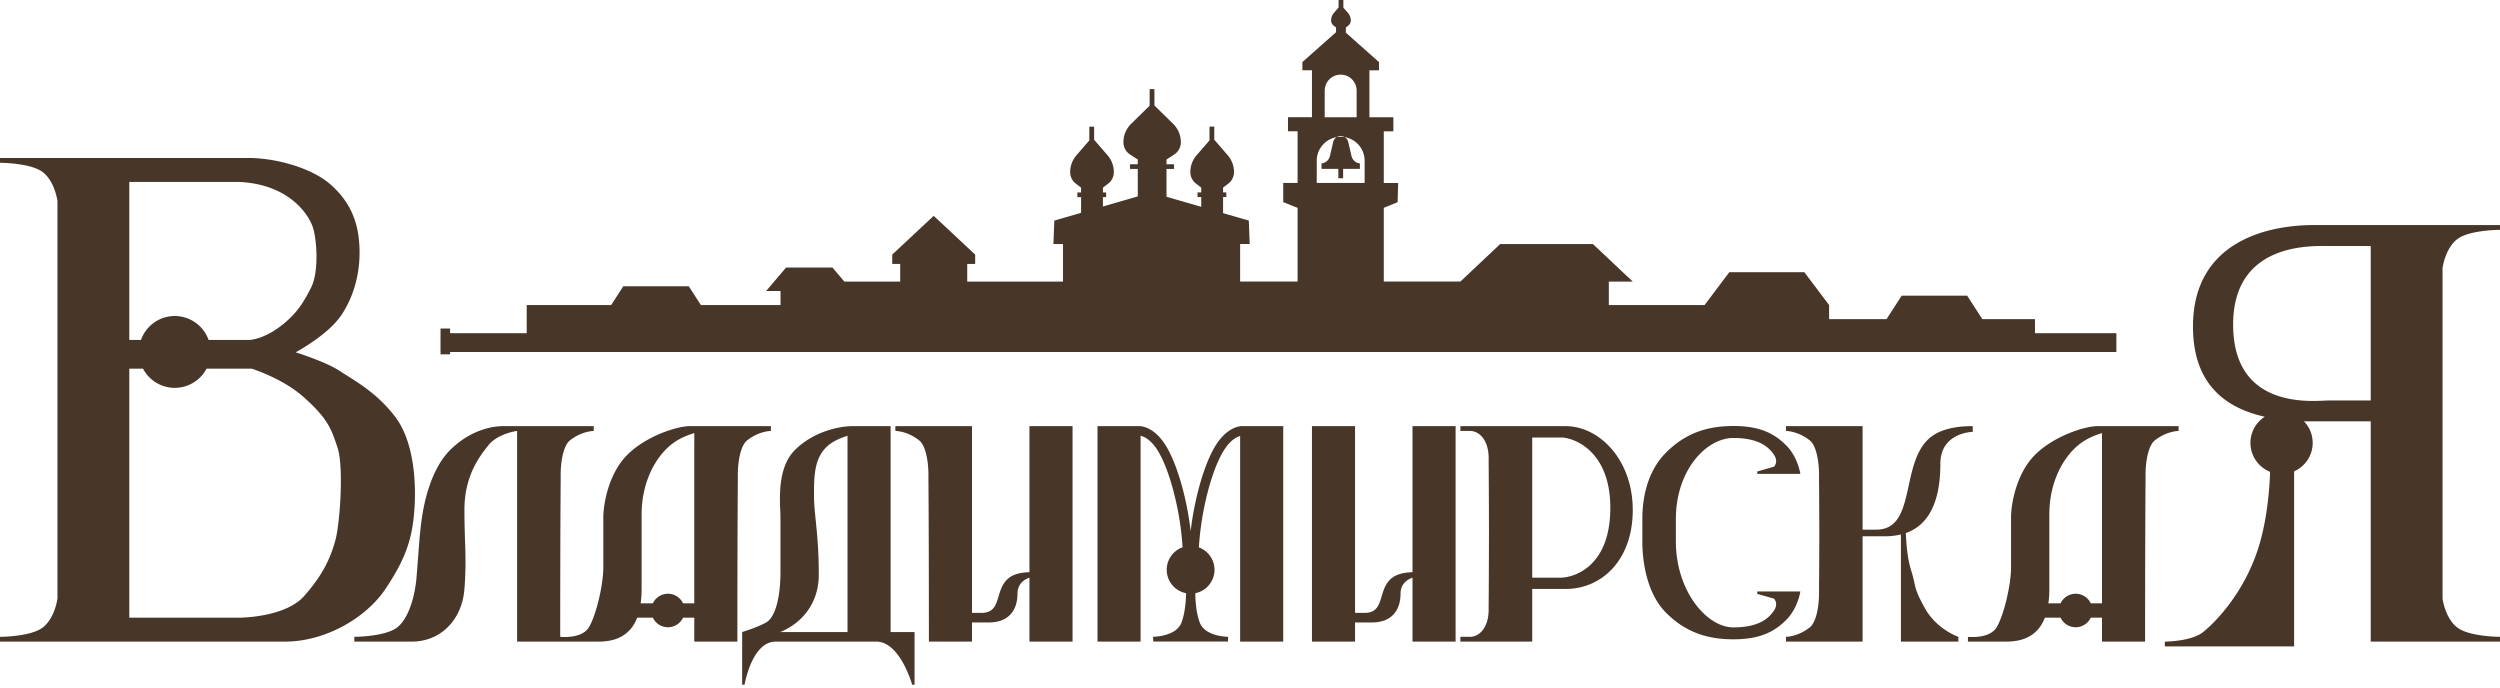 <svg xmlns="http://www.w3.org/2000/svg" width="200" height="55" viewBox="0 0 200 55" fill="none"><path fill="#483629" d="M36.007 28.158H169.31v-1.501h-6.512V25.53h-4.214l-1.21-1.876h-5.24l-1.211 1.877h-4.596v-1.127l-1.977-2.627h-6.006l-1.977 2.627h-7.661v-1.877h1.915l-3.187-3.003h-7.419l-3.184 3h-6.128v-5.9l1.107-.448.042-1.536h-1.149v-4.133h.766V9.381h-1.916V5.627h.766v-.659l-2.65-2.352V2.2l.187-.146a.522.522 0 0 0 .207-.417.924.924 0 0 0-.226-.606l-.367-.42V0h-.384v.601l-.371.43a.924.924 0 0 0-.226.605c0 .164.077.318.207.417l.187.146v.379l-2.692 2.386v.66h.766v3.753h-1.916v1.126h.767v4.13h-1.15v1.536l1.15.46v5.895h-4.597V19.52h.766l-.073-1.877-2.057-.593v-1.284h.26v-.375h-.26v-.383l.418-.318a1.17 1.17 0 0 0 .456-.927c0-.494-.18-.969-.502-1.344l-1.077-1.242v-1.05h-.383v1.104l-1.03 1.188c-.322.371-.502.85-.502 1.344 0 .364.169.709.456.927l.417.318v.383h-.298v.376h.298v.777l-2.78-.804v-2.226h.605v-.375h-.605v-.376l.616-.402c.333-.218.533-.586.533-.984 0-.552-.222-1.084-.617-1.471l-1.498-1.467V7.132h-.383v1.322L90.49 9.906c-.395.387-.617.92-.617 1.47 0 .4.2.767.532.985l.617.402v.376h-.62v.375h.62v2.199l-2.788.808v-.75h.26v-.376h-.26v-.383l.417-.318a1.17 1.17 0 0 0 .456-.927c0-.494-.176-.97-.502-1.345l-1.076-1.24v-1.05h-.383v1.103l-1.03 1.187c-.322.372-.502.85-.502 1.345 0 .364.168.709.455.927l.418.318v.383h-.299v.375h.299v1.257l-2.141.62-.073 1.877h.766v3.003h-7.661v-1.41h.636v-.75l-3.318-3.099-3.317 3.099v.75h.636v1.41h-4.466l-.954-1.126h-3.708l-1.594 1.877h1.15v1.126h-6.37l-.97-1.501h-5.24l-.969 1.501h-6.757v2.253h-6.129v-.376h-.766v2.065h.766v-.188Zm69.972-20.91a1.275 1.275 0 1 1 2.552 0V9.38h-2.555V7.247h.003Zm-.639 5.55a1.916 1.916 0 0 1 3.83 0v1.838h-3.83v-1.838Zm1.915-1.915c.287 0 .54.199.605.478l.261 1.123a.771.771 0 0 0 .659.59h.011v.436h-1.341v.751h-.383v-.75h-1.344v-.437h.011a.767.767 0 0 0 .659-.59l.261-1.123a.615.615 0 0 1 .601-.478Zm35.624 38.73c-.958.95-2.107 1.532-4.214 1.532-2.106 0-3.83-.582-5.362-2.107-1.533-1.524-1.916-4.03-1.916-5.745V41.55c0-1.716.383-3.838 1.916-5.363 1.532-1.524 3.256-2.107 5.362-2.107 2.107 0 3.256.583 4.214 1.532.958.95 1.149 2.299 1.149 2.299h-3.447v-.192l1.34-.383s.383-.375 0-.95c-.383-.574-1.149-1.348-3.256-1.348-2.106 0-4.596 2.497-4.596 6.512v1.747c0 4.014 2.49 6.895 4.596 6.895 2.107 0 2.873-.774 3.256-1.349.383-.574 0-.95 0-.95l-1.34-.383v-.191h3.447c0-.004-.191 1.348-1.149 2.294ZM82.357 34.092h3.447v17.237h-3.448v-5.117c-.325.11-.957.436-.957 1.287 0 1.172-.575 2.298-2.298 2.298H77.76v1.532h-3.448s0-8.81-.038-13.024c.038-1.532-.276-2.704-.728-3.064-.957-.766-1.915-.766-1.915-.766v-.383h6.129V49.03h.766c1.724 0 .958-1.98 2.298-2.873.475-.318 1.161-.372 1.532-.38V34.093Zm30.644 0h3.447v17.237h-3.447v-5.117c-.326.11-.958.436-.958 1.287 0 1.172-.574 2.298-2.298 2.298h-1.341v1.532h-3.447V34.092h3.447V49.03h.766c1.724 0 .958-1.98 2.299-2.873.475-.318 1.16-.372 1.532-.38V34.093Zm43.668 16.854v.383h-4.597v-8.572a5.288 5.288 0 0 1-1.256.145h-1.808v8.427h-6.129v-.383s.958 0 1.915-.766c.452-.36.766-1.532.728-3.064.012-1.2.019-2.77.023-4.405a625.756 625.756 0 0 0-.023-4.406c.038-1.532-.276-2.704-.728-3.064-.957-.766-1.915-.766-1.915-.766v-.383h6.129v8.281h1.088c3.309 0 1.838-5.485 4.413-7.442 1.103-.84 2.819-.84 3.309-.84v.457s-2.589.038-2.589 2.555c0 2.681-.724 4.826-2.762 5.542.027.709.115 2.008.41 2.938.463 1.475.153 1.341 1.111 3.065.957 1.724 2.681 2.298 2.681 2.298ZM71.248 36.007v-1.915h-3.064c-.958 0-3.065.383-4.597 1.915-1.532 1.532-1.15 4.405-1.15 5.363v4.405c0 1.915-.382 3.597-1.148 4.022-.767.425-1.916.766-1.916.766v4.214h.192s.574-3.448 2.49-3.448h8.044c1.915 0 2.873 3.448 2.873 3.448h.191v-4.214h-1.915V36.007ZM67.8 50.563h-5.38c1.658-.674 3.083-2.226 3.083-4.597 0-3.255-.383-4.788-.383-6.32s0-3.064 1.15-4.022c.413-.345.98-.59 1.531-.762v15.701Zm57.459-16.471h-8.428v.383h.766c.767 0 1.533.766 1.494 2.298.012 1.467.023 3.677.027 5.938-.004 2.26-.015 4.47-.027 5.937.039 1.532-.727 2.298-1.494 2.298h-.766v.383h5.746v-4.213h2.682c2.872 0 5.362-2.299 5.362-6.32 0-4.023-2.681-6.704-5.362-6.704Zm-.361 12.12h-2.321V35h2.321c.931 0 4 1.007 3.927 5.795-.073 4.788-3.187 5.417-3.927 5.417Zm-94.062.904c1.532-2.299 2.107-3.83 2.298-6.13.192-2.298 0-5.668-1.532-7.66s-3.256-2.873-4.405-3.64c-1.02-.677-3.091-1.36-3.547-1.5 1-.56 2.869-1.729 3.738-3.096 1.218-1.915 1.487-4.022 1.341-5.746-.145-1.724-.766-3.256-2.298-4.596-1.44-1.26-4.068-2.015-6.13-2.1v-.007H0v.383s2.49 0 3.447.766c.958.766 1.15 2.298 1.15 2.298v31.794s-.192 1.532-1.15 2.298c-.957.766-3.447.766-3.447.766v.383h22.792c3.256 0 6.512-1.915 8.044-4.213Zm-20.493-32.56h8.81c4.022.192 5.65 2.681 5.937 3.83.287 1.15.383 3.448-.192 4.597-.574 1.15-1.041 1.839-1.723 2.49-1.808 1.724-3.256 1.724-3.256 1.724h-3.233a2.871 2.871 0 0 0-2.704-1.915c-1.25 0-2.31.8-2.705 1.915h-.934V14.556Zm16.47 28.73c-.382 1.34-.957 2.68-2.49 4.404-1.531 1.724-5.17 1.724-5.17 1.724h-8.81V29.495h1.099a2.87 2.87 0 0 0 5.08 0h3.623c.946.322 2.804 1.065 4.179 2.299 1.915 1.723 2.172 2.49 2.681 4.021.51 1.533.192 6.13-.191 7.47Zm34.859-8.811v-.383H55.16c-.958 0-3.448.766-4.98 2.298-1.532 1.532-1.915 4.022-1.915 4.98v4.022c0 1.406-.575 3.83-1.15 4.788-.574.958-2.298.766-2.298.766 0-1.735.004-8.952.039-12.64-.039-1.533.275-2.705.727-3.065.958-.766 1.916-.766 1.916-.766v-.383H40.22c-.958 0-2.682.383-4.214 1.915-1.532 1.532-2.107 4.214-2.298 5.746-.192 1.532-.192 2.107-.383 4.405-.115 1.402-.575 3.256-1.532 4.022-.958.766-3.448.766-3.448.766v.383h4.597c2.298 0 4.022-1.724 4.213-4.213.192-2.49 0-3.64 0-6.32 0-2.682 1.15-4.214 1.916-5.172.766-.958 2.298-1.15 2.298-1.15V51.33h6.513c1.559 0 2.59-.62 3.091-1.915h1.256c.215.452.675.766 1.207.766s.992-.314 1.207-.766h.9v1.915h3.447s0-8.81.039-13.024c-.039-1.532.275-2.704.727-3.064.958-.766 1.916-.766 1.916-.766Zm-6.13 1.532v12.258h-.9a1.337 1.337 0 0 0-1.206-.766c-.532 0-.992.314-1.207.766h-.976a8.17 8.17 0 0 0 .076-1.15v-5.937c0-2.681 1.15-4.596 2.298-5.554.629-.525 1.372-.816 1.916-.977v1.36Zm118.747-1.915h-6.511c-.958 0-3.448.766-4.98 2.298-1.532 1.532-1.915 4.022-1.915 4.98v4.022c0 1.406-.575 3.83-1.15 4.788-.574.958-2.298.766-2.298.766v.383h3.065c1.559 0 2.589-.62 3.091-1.915h1.256c.215.452.674.766 1.207.766.532 0 .992-.314 1.206-.766h.901v1.915h3.447s0-8.81.038-13.024c-.038-1.532.276-2.704.728-3.064.958-.766 1.915-.766 1.915-.766v-.383Zm-6.128 1.915v12.258h-.901a1.336 1.336 0 0 0-1.206-.766c-.533 0-.992.314-1.207.766h-.977a8.15 8.15 0 0 0 .077-1.15v-5.937c0-2.681 1.149-4.596 2.298-5.554.629-.525 1.372-.816 1.916-.977v1.36Zm-68.828-1.915h3.325v17.237h-3.447V34.881c-.218.057-.686.26-1.176.961-.682.97-1.337 2.846-1.754 5.022a23.664 23.664 0 0 0-.372 2.927 1.913 1.913 0 0 1 1.253 1.789c0 .927-.663 1.7-1.537 1.877.004.517.05 1.52.35 2.336.42 1.15 2.278 1.15 2.278 1.15l-.019.382h-5.972l-.019-.383s1.858 0 2.28-1.149c.298-.812.356-1.816.363-2.337a1.909 1.909 0 0 1-.28-3.673 23.407 23.407 0 0 0-.371-2.919c-.418-2.176-1.073-4.052-1.75-5.022-.548-.777-1.058-.942-1.238-.977V51.33H87.8V34.092h3.443v.004c.242.019 1.065.172 1.862 1.31.74 1.053 1.44 3.041 1.877 5.32.126.651.21 1.249.272 1.762.061-.513.145-1.11.272-1.762.437-2.279 1.138-4.267 1.877-5.32.743-1.058 1.505-1.264 1.804-1.303v-.011h.127Zm97.22-14.94c.957-.765 3.447-.765 3.447-.765v-.384h-14.866c-3.743 0-9.695 1.314-9.695 8.125 0 4.723 2.731 6.539 5.742 7.21a2.485 2.485 0 0 0-1.146 2.094c0 1.05.651 1.946 1.571 2.314-.035 1.233-.222 4.187-1.142 6.688-1.195 3.256-3.256 5.363-4.213 6.13-.958.765-3.065.765-3.065.765v.383h10.343V37.708a2.492 2.492 0 0 0 1.486-2.276c0-.67-.264-1.275-.697-1.723h5.34v17.62H200v-.383s-2.49 0-3.447-.766c-.958-.766-1.15-2.298-1.15-2.298V21.45s.192-1.532 1.15-2.298Zm-6.895 12.883h-3.314c-1.03 0-7.592.915-7.692-5.907-.103-6.822 6.394-6.447 7.692-6.447h3.314v12.354Z"/></svg>